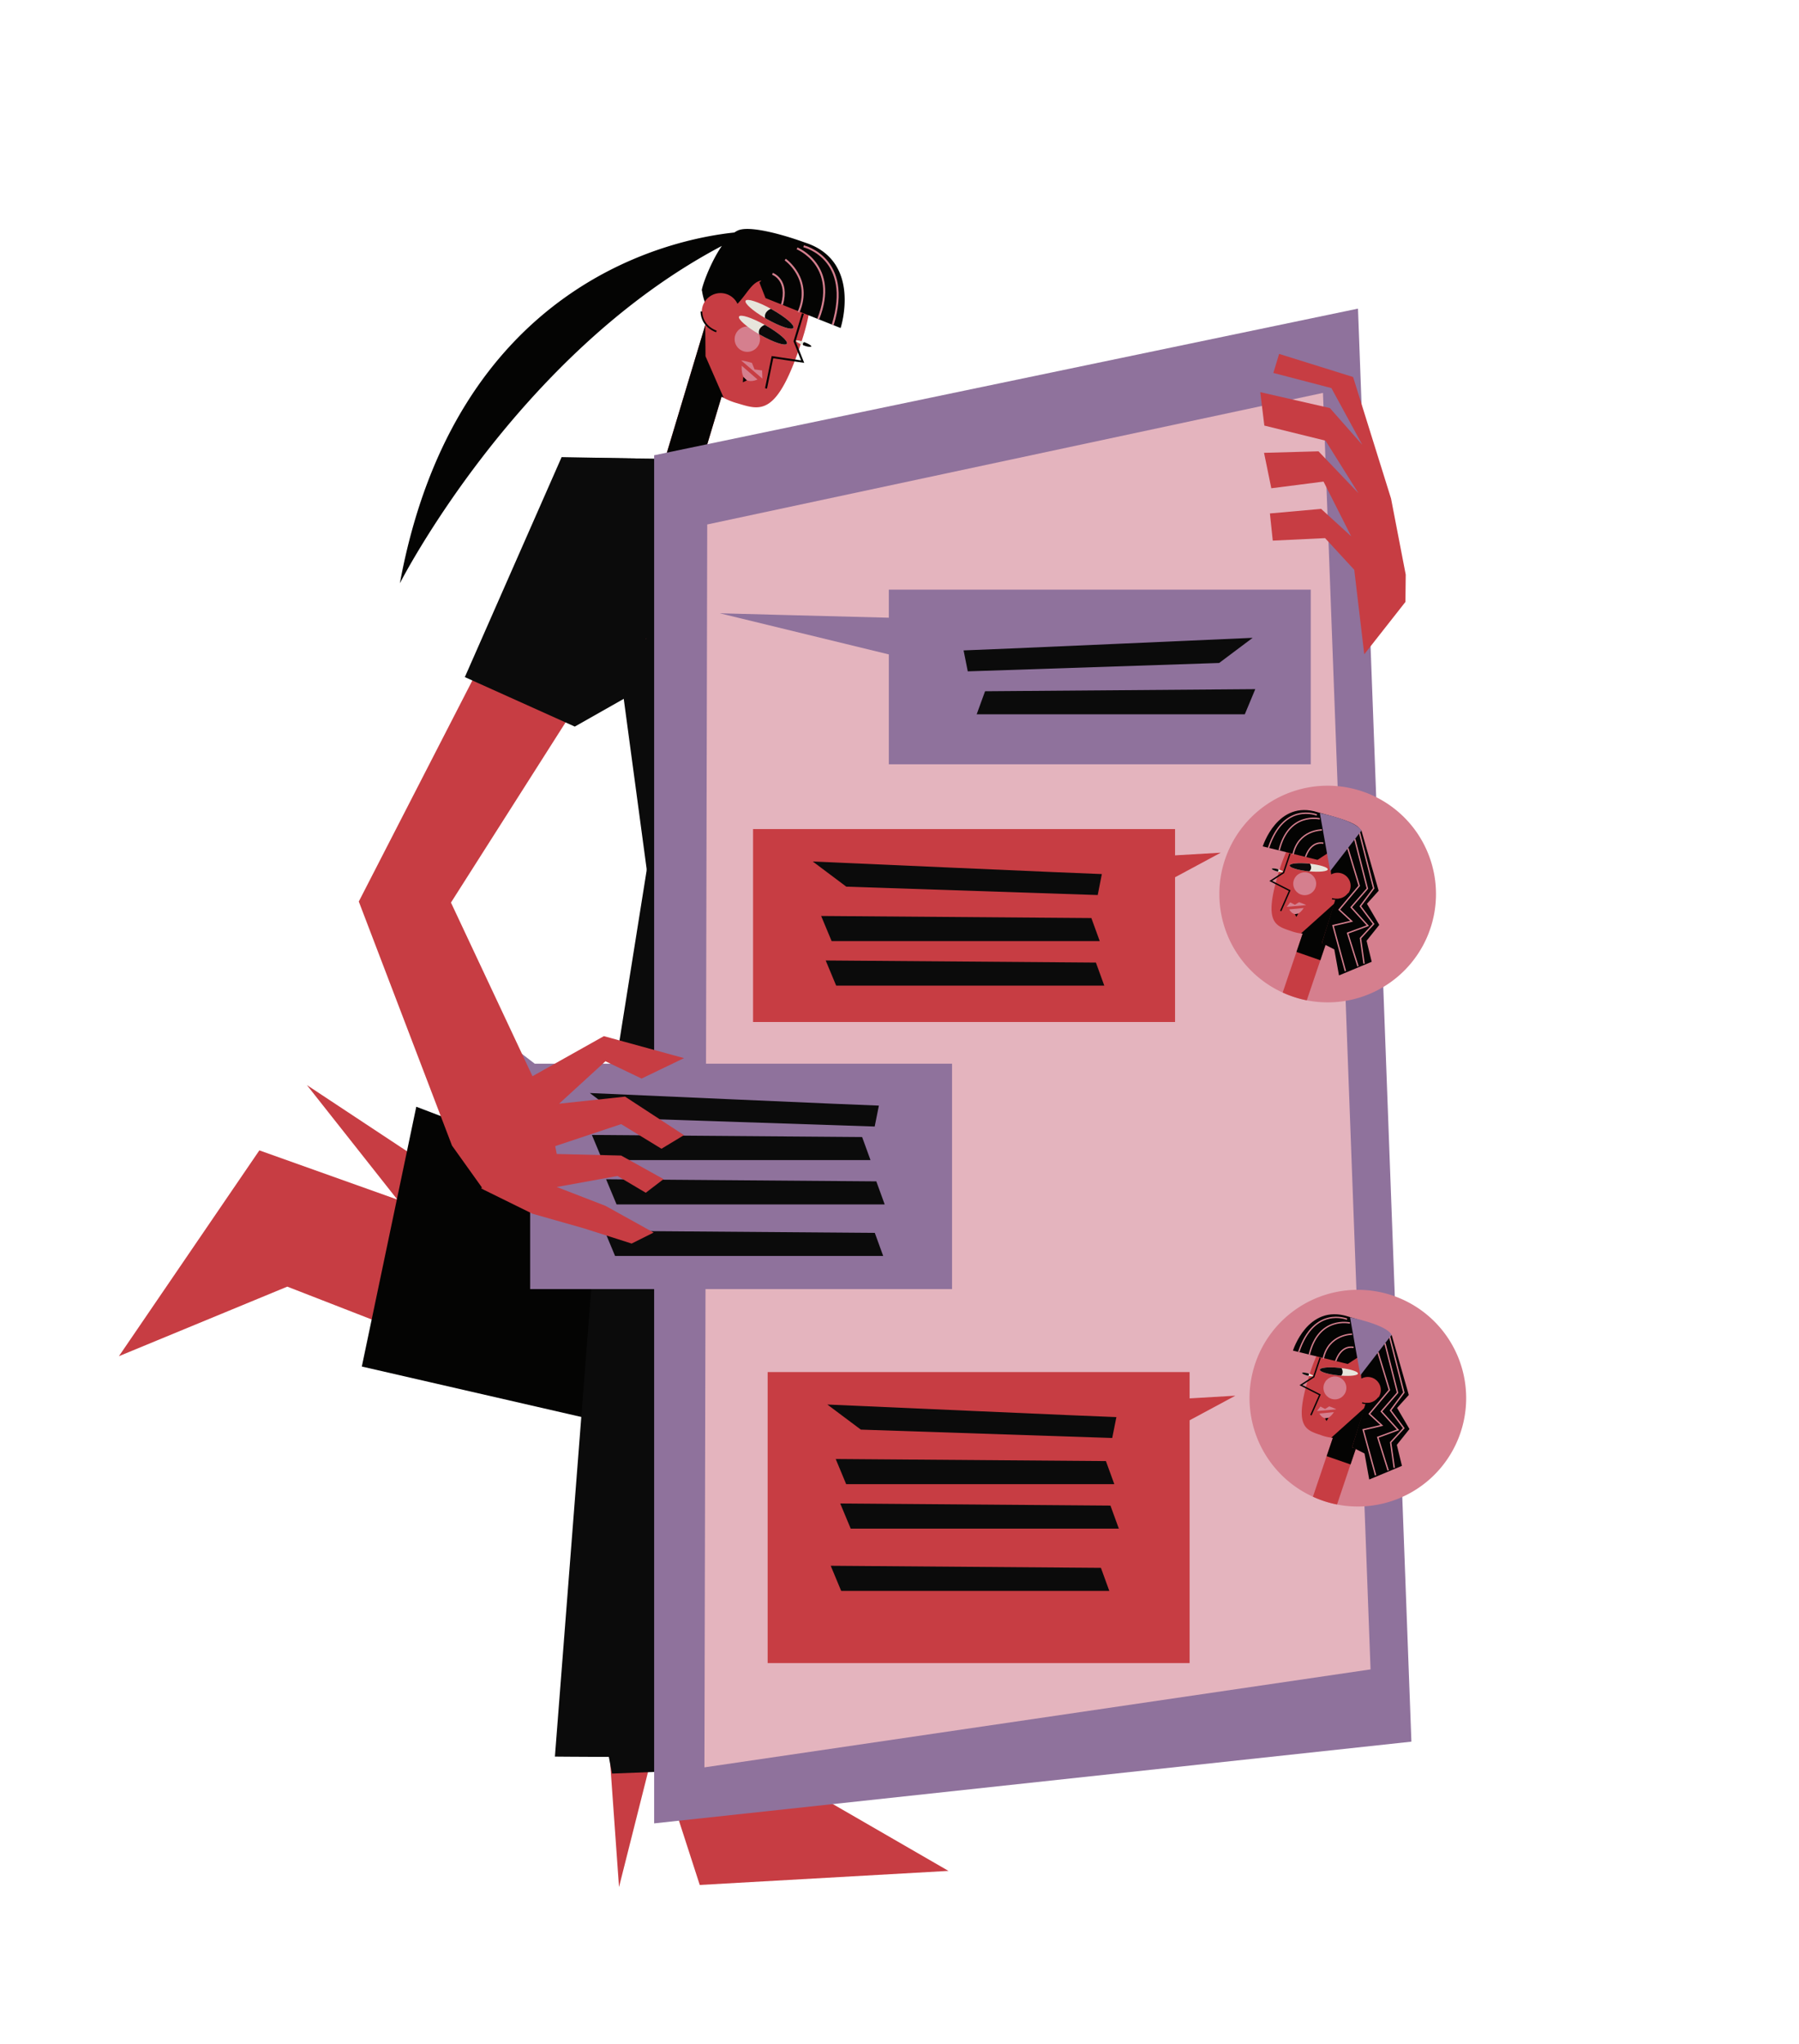 <svg id="Capa_1" data-name="Capa 1" xmlns="http://www.w3.org/2000/svg" viewBox="0 0 1383.19 1571.39"><title>Mesa de trabajo 47</title><polygon points="327.81 1030.69 390.3 936.19 235.96 834.14 305.48 922.15 199.41 884.34 91.44 1042.55 220.88 989.09 327.81 1030.69" fill="#c73d43"/><polygon points="703.38 709.06 874.11 1187.4 278.19 1050.51 320.07 850.79 653.46 978.03 526.22 651.08 689.12 631.86 703.38 709.06" fill="#040403"/><polygon points="575.8 1258.05 462.79 1266.11 475.94 1450.66 503.35 1341.91 538.02 1449.05 729.25 1438.23 607.98 1368.18 575.8 1258.05" fill="#c73d43"/><path d="M499.53,654.37,462.88,884.1l-36.23,466.26s231.92,2.42,227.09-7.24-47.71-700-47.71-700Z" fill="#0b0b0b"/><polygon points="467.72 1348.53 470.54 1363.42 604.62 1358.19 601.4 1347.72 467.72 1348.53" fill="#0b0b0b"/><path d="M548,353.16c-4.22,0-93.37-1.16-93.37-1.16l45.7,339.41,186.83-41.07L698.44,544,675.89,365.27Z" fill="#0b0b0b"/><path d="M616.54,261.83c-19.06,58.85-31.78,53.56-49.51,48.22a50.07,50.07,0,0,1-10.84-4.33c-.47-.27-.93-.55-1.38-.85L534.63,372l-26.71-8,34.33-114.1,0-.15,2.3-7.65,7.24,2.18c.17-.56.34-1.11.52-1.67,10-31.84,25.44-55.08,49.5-48.23C628.23,201.81,626.82,230.07,616.54,261.83Z" fill="#c73d43"/><circle cx="574.58" cy="260.74" r="9.75" fill="#d57f8e"/><path d="M610,252.05c-1.14,2-10.3-1-20.46-6.79l-1.26-.72c-9.49-5.57-16.15-11.44-15-13.37s9.69.82,19.43,6.21l1,.57C603.86,243.72,611.17,250,610,252.05Z" fill="#e7e5dc"/><path d="M569.89,277.12a8.55,8.55,0,0,1,1.46.18c2.63.46,6.79,1.68,6.79,1.68l2,5,5.81.82.22,6.26Z" fill="#d57f8e"/><path d="M570.24,281.12l12.17,10.6S569.55,298.27,570.24,281.12Z" fill="#d57f8e"/><path d="M618.84,186.43c-18.22-6.61-42.86-13.16-51.48-9.27a18.06,18.06,0,0,0-2.73,1.57c-48.56,5.11-214.69,39.41-257.18,269.69,0,0,89.52-176.11,247.55-259.36-9.79,14.15-16.49,34.73-15.25,34.4,0,0,3.15,26.26,19.19,16.69,13.52-8.07,17.24-23.31,26.49-24.48l-1.54,1.5,4.7,12,57.73,23S663.14,200.66,618.84,186.43Z" fill="#040403"/><path d="M610,252.05c-1.14,2-10.3-1-20.46-6.79l-1.26-.72c-1-4.47,3.09-6.61,4.38-7.16l1,.57C603.86,243.72,611.17,250,610,252.05Z" fill="#0a0a0a"/><polygon points="571.47 289.74 574.24 292.4 571.19 293.89 571.47 289.74" fill="#040403"/><polyline points="617.33 241.06 610.91 262.39 617.12 278 593.92 274.57 588.96 298.6" fill="none" stroke="#040403" stroke-miterlimit="10" stroke-width="1.52"/><ellipse cx="617.92" cy="264.18" rx="1.26" ry="6.33" transform="translate(151.68 748.15) rotate(-69.22)" fill="#e7e5dc"/><path d="M618.37,263s-1.65.87-.89,2.35c0,0,4.34,1.91,6.36,1.07C623.84,266.42,624.49,265.41,618.37,263Z" fill="#0a0a0a"/><circle cx="554" cy="239.73" r="14.43" fill="#c73d43"/><path d="M593.92,210.49s12.84,4.43,7.31,23.75" fill="none" stroke="#d57f8e" stroke-miterlimit="10" stroke-width="1.52"/><path d="M603.73,199.54s21.32,14.92,10.22,40.51" fill="none" stroke="#d57f8e" stroke-miterlimit="10" stroke-width="1.52"/><path d="M612.84,190.94s32.61,13.21,16.29,54.24" fill="none" stroke="#d57f8e" stroke-miterlimit="10" stroke-width="1.52"/><path d="M617.86,189.33s38.15,8.93,22.4,60.34" fill="none" stroke="#d57f8e" stroke-miterlimit="10" stroke-width="1.52"/><path d="M550.81,254.8s-11.23-3.38-11.53-15.38" fill="none" stroke="#040403" stroke-miterlimit="10" stroke-width="1.32"/><path d="M556.26,305.49l-.07.23c-.47-.27-.93-.55-1.38-.85L534.63,372l-26.71-8,34.33-114.1,0-.15.2,24.13Z" fill="#040403"/><path d="M605,264.21c-1.14,2-10.3-1-20.46-6.79l-.9-.51c-9.68-5.62-16.52-11.62-15.41-13.58s9.87.88,19.73,6.37l.73.42C598.83,255.88,606.13,262.19,605,264.21Z" fill="#e7e5dc"/><path d="M605,264.21c-1.14,2-10.3-1-20.46-6.79l-.9-.51c-1.16-4.6,3.18-6.73,4.32-7.21l.73.42C598.83,255.88,606.13,262.19,605,264.21Z" fill="#0a0a0a"/><polygon points="1085.18 1338.88 502.95 1401.7 502.95 349.99 1044.11 237.25 1085.18 1338.88" fill="#8f729c"/><polygon points="1053.77 1283.33 541.61 1358.65 543.76 403.18 1017.19 302.04 1053.77 1283.33" fill="#e4b4be"/><polygon points="1041.24 438.03 1018.81 413.68 978.59 415.6 976.39 394.71 1015.77 391.2 1038.91 412.31 1017.61 370.21 977.47 375.35 971.88 348.11 1013.74 346.95 1044.44 379.13 1019.15 338.75 972.11 327.16 968.98 301.47 1022.49 313.68 1047.44 341.99 1023.67 298.34 979.04 286.69 983.47 272.06 1040.35 289.82 1069.53 383.27 1080.82 441.76 1080.59 462.72 1048.94 502.99 1041.24 438.03" fill="#c73d43"/><path d="M1007.8,453.28V587.55H683.38V503.07l-130-31.62s76,2.06,130,3.41V453.28Z" fill="#8f729c"/><path d="M740.87,500c4.83,0,222.26-9.67,222.26-9.67l-25.77,19.33-193.27,6.44Z" fill="#0b0b0b"/><polygon points="757.38 531.39 965.14 529.78 957.09 549.11 750.94 549.11 757.38 531.39" fill="#0b0b0b"/><path d="M938.61,655.49l-35.15,18.9V785.65H579V637.32H903.46v20.23C921.88,656.49,938.61,655.49,938.61,655.49Z" fill="#c73d43"/><path d="M847.17,671.94c-4.83,0-222.26-9.66-222.26-9.66l25.77,19.33L844,688.05Z" fill="#0b0b0b"/><polygon points="839.12 705.76 631.36 704.15 639.41 723.48 845.56 723.48 839.12 705.76" fill="#0b0b0b"/><polygon points="842.61 739.97 634.85 738.36 642.9 757.69 849.05 757.69 842.61 739.97" fill="#0b0b0b"/><path d="M732,817.72V991H407.6V827.53c-8.21-11.68-19-26.92-19.24-27.28l22.8,17.47Z" fill="#8f729c"/><path d="M675.74,849.93c-4.83,0-222.26-9.67-222.26-9.67l25.77,19.33L672.52,866Z" fill="#0b0b0b"/><polygon points="662.86 874.09 455.09 872.48 463.15 891.8 669.3 891.8 662.86 874.09" fill="#0b0b0b"/><polygon points="673.77 908.16 466 906.55 474.06 925.88 680.21 925.88 673.77 908.16" fill="#0b0b0b"/><polygon points="672.61 947.77 464.85 946.16 472.9 965.49 679.05 965.49 672.61 947.77" fill="#0b0b0b"/><path d="M1104.08,687.26A83.28,83.28,0,1,1,1020.81,604,83.27,83.27,0,0,1,1104.08,687.26Z" fill="#d57f8e"/><path d="M1028.18,683.25c7.18-22.15,7.83-41.59-8.62-47.43-18-6.4-28.66,10.23-35.66,32.44-13,41.15-3.61,43.29,8.62,47.43a35.11,35.11,0,0,0,7.92,1.92c.37,0,.75.07,1.13.08l-4.78,14.12L986.22,763a83,83,0,0,0,18.52,6l10.42-30.78,4.16-12.28,13.48-39.82-5-1.69C1027.93,684,1028.05,683.65,1028.18,683.25Z" fill="#c73d43"/><circle cx="1003.15" cy="679.35" r="8.81" fill="#d57f8e"/><path d="M1020.9,668.34c-.15,1.56-6.45,2.2-14.21,1.49l-.76-.08c-8.1-.83-14.54-2.81-14.37-4.42s6.87-2.24,15-1.41l.61.06C1015,664.85,1021.07,666.77,1020.9,668.34Z" fill="#e7e5dc"/><path d="M1004.23,695.82a6.05,6.05,0,0,0-.91-.49c-1.68-.8-4.53-1.79-4.53-1.79l-3.15,2L992,693.67l-2.66,3.46Z" fill="#d57f8e"/><path d="M1002.41,698l-11.21,1.1S995.86,708,1002.41,698Z" fill="#d57f8e"/><path d="M1006.69,669.83l-.76-.08c-8.1-.83-14.54-2.81-14.37-4.42s6.87-2.24,15-1.41l.61.06C1007.59,664.72,1009.2,667.68,1006.69,669.83Z" fill="#0a0a0a"/><polygon points="998.22 702.35 995.57 702.74 996.7 704.82 998.22 702.35" fill="#040403"/><polyline points="991.85 656.14 986.87 670.85 977.03 677.21 991.6 684.65 984.7 700.31" fill="none" stroke="#040403" stroke-miterlimit="10" stroke-width="1.06"/><path d="M986.43,670.14c-.11.44-1.86.36-4-.14l-.49-.13c-2.36-.61-4.17-1.49-4.05-2s2.14-.35,4.49.27l.4.11C984.94,668.89,986.54,669.7,986.43,670.14Z" fill="#e7e5dc"/><path d="M982.43,670l-.49-.13c-2.36-.61-4.17-1.49-4.05-2s2.14-.35,4.49.27l.4.11A1.41,1.41,0,0,1,982.43,670Z" fill="#0a0a0a"/><path d="M1060.48,711,1051,694.75l9-10-13.23-46.23-1-1.11c-3.74-5.61-19.85-9.42-32.62-13-31-9.86-42.26,26.26-42.26,26.26L1013,661l7.53-4.91-.27-1.48c4.79,4.41.73,14.57,5.15,24.63,1.25,2.84,2.91,4.22,4.71,4.68l-3.56,8L1016.33,725l9.56,4.84,3.62,20,25.15-10.48-3.94-16.14Z" fill="#040403"/><circle cx="1028.38" cy="681" r="10.07" fill="#c73d43"/><polyline points="1041.62 644.99 1051.33 683.07 1038.86 697.45 1051.67 711.59 1036.13 717.33 1044.1 742.82" fill="none" stroke="#d57f8e" stroke-miterlimit="10" stroke-width="1.06"/><polyline points="1036.26 651.97 1045.05 680.95 1029.63 699.32 1039.23 708.17 1024.9 711.52 1034.44 746.55" fill="none" stroke="#d57f8e" stroke-miterlimit="10" stroke-width="1.06"/><polyline points="1045.18 639.79 1056.18 682.91 1045.93 696.64 1056.11 710.29 1046 721.26 1048.78 740.8" fill="none" stroke="#d57f8e" stroke-miterlimit="10" stroke-width="1.06"/><path d="M1017.53,648.23s-9.1-2.68-13.77,10.54" fill="none" stroke="#d57f8e" stroke-miterlimit="10" stroke-width="1.06"/><path d="M1016.38,638s-18.15-.14-22.2,18.89" fill="none" stroke="#d57f8e" stroke-miterlimit="10" stroke-width="1.06"/><path d="M1014.68,629.47s-23.88-5.68-31.2,24.23" fill="none" stroke="#d57f8e" stroke-miterlimit="10" stroke-width="1.06"/><path d="M1012.48,626.52s-25.29-10.36-37.14,25.23" fill="none" stroke="#d57f8e" stroke-miterlimit="10" stroke-width="1.06"/><path d="M1024.1,690.85s7.74,2.62,12.77-4.07" fill="none" stroke="#040403" stroke-miterlimit="10" stroke-width="0.92"/><path d="M1016.33,725l3,.9-4.16,12.28-18.37-6.39,4.78-14.12c-.38,0-.76,0-1.13-.08l0-.15,1.66-1.49,20.78-18.65,3.12-2.81Z" fill="#040403"/><path d="M949.8,1072.93l-35.15,18.9v186.66H590.22V1054.75H914.65V1075Z" fill="#c73d43"/><path d="M858.36,1089.38c-4.83,0-222.26-9.67-222.26-9.67L661.87,1099l193.27,6.44Z" fill="#0b0b0b"/><polygon points="850.31 1123.2 642.54 1121.59 650.59 1140.92 856.75 1140.92 850.31 1123.2" fill="#0b0b0b"/><polygon points="853.79 1157.41 646.03 1155.8 654.08 1175.13 860.24 1175.13 853.79 1157.41" fill="#0b0b0b"/><polygon points="846.47 1205.28 638.71 1203.67 646.76 1223 852.91 1223 846.47 1205.28" fill="#0b0b0b"/><path d="M1127.29,1074.84a83.34,83.34,0,0,1-99.34,81.73,81.88,81.88,0,0,1-18.53-6,83.28,83.28,0,1,1,117.87-75.77Z" fill="#d57f8e"/><path d="M1052.82,1072.6l3.18,1.08-1.54,4.55-.07.21-11.86,35.07-.18.52-4,11.76L1028,1156.57a81.88,81.88,0,0,1-18.53-6L1020,1119.4l4.78-14.12c-.38,0-.75,0-1.12-.08a35,35,0,0,1-7.92-1.92c-11.06-3.74-19.77-5.85-11.78-36.58.44-1.66.92-3.4,1.45-5.24.35-1.19.71-2.42,1.1-3.69.16-.52.33-1,.49-1.59a3.38,3.38,0,0,0,.11-.34,116.69,116.69,0,0,1,4.95-13.13,68.06,68.06,0,0,1,3.65-7c6-9.84,13.72-15.51,24.08-13.2l.06,0a25.75,25.75,0,0,1,2.93.85c9.18,3.26,13,10.76,13.4,20.6,0,.37,0,.73,0,1.11a63.43,63.43,0,0,1-1.57,13.88c-.07.3-.13.61-.21.92-.77,3.47-1.77,7.06-3,10.73l-.06.2c-.13.39-.25.78-.38,1.15Z" fill="#c73d43"/><circle cx="1026.36" cy="1066.94" r="8.81" fill="#d57f8e"/><path d="M1044.11,1055.93c-.15,1.47-5.75,2.12-12.9,1.59l-2.07-.18c-8.1-.83-14.54-2.81-14.37-4.42s6.86-2.24,15-1.41c.58.06,1.15.12,1.71.2C1038.73,1052.62,1044.27,1054.44,1044.11,1055.93Z" fill="#e7e5dc"/><path d="M1027.43,1083.41a5.88,5.88,0,0,0-.9-.49c-1.68-.8-4.54-1.79-4.54-1.79l-3.14,2-3.64-1.88-2.65,3.46Z" fill="#d57f8e"/><path d="M1025.61,1085.54l-11.2,1.1S1019.07,1095.57,1025.61,1085.54Z" fill="#d57f8e"/><path d="M1031.21,1057.52l-2.07-.18c-8.1-.83-14.54-2.81-14.37-4.42s6.86-2.24,15-1.41c.58.06,1.15.12,1.71.2C1032.06,1052.81,1033.14,1055.42,1031.21,1057.52Z" fill="#0a0a0a"/><polygon points="1021.43 1089.94 1018.78 1090.33 1019.91 1092.41 1021.43 1089.94" fill="#040403"/><polyline points="1015.06 1043.73 1010.08 1058.44 1000.24 1064.8 1014.81 1072.24 1007.9 1087.9" fill="none" stroke="#040403" stroke-miterlimit="10" stroke-width="1.06"/><path d="M1009.64,1057.73c-.11.42-1.73.37-3.75-.09l-.74-.18c-2.36-.61-4.17-1.49-4-2s2.13-.35,4.49.27l.62.17C1008.26,1056.54,1009.75,1057.3,1009.64,1057.73Z" fill="#e7e5dc"/><path d="M1005.89,1057.64l-.74-.18c-2.36-.61-4.17-1.49-4-2s2.13-.35,4.49.27l.62.17A1.53,1.53,0,0,1,1005.89,1057.64Z" fill="#0a0a0a"/><path d="M1083.69,1098.56l-9.51-16.22,9-10-13.22-46.23-.83,1.14h0c-3.74-5.6-20-11.68-32.76-15.23-31-9.86-42.26,26.26-42.26,26.26l42.13,10.26,7.53-4.91-.27-1.48c4.79,4.41.73,14.57,5.15,24.63,1.25,2.84,2.91,4.21,4.7,4.68h0l-.49,1.09-2.65,5.94-.17.37-.24.55-.93,3-9.29,30.11,2.81,1.42,2.3,1.17,4.45,2.25,3.62,20,25.15-10.48-3.94-16.14Z" fill="#040403"/><circle cx="1051.59" cy="1068.59" r="10.07" fill="#c73d43"/><polyline points="1064.83 1032.58 1074.54 1070.66 1062.07 1085.04 1074.88 1099.18 1059.34 1104.91 1067.31 1130.41" fill="none" stroke="#d57f8e" stroke-miterlimit="10" stroke-width="1.06"/><polyline points="1059.47 1039.56 1068.26 1068.54 1052.84 1086.91 1062.44 1095.76 1048.11 1099.11 1057.65 1134.14" fill="none" stroke="#d57f8e" stroke-miterlimit="10" stroke-width="1.06"/><polyline points="1068.39 1027.38 1079.39 1070.5 1069.14 1084.23 1079.32 1097.88 1069.21 1108.85 1071.99 1128.39" fill="none" stroke="#d57f8e" stroke-miterlimit="10" stroke-width="1.06"/><path d="M1040.73,1035.82s-9.09-2.68-13.76,10.54" fill="none" stroke="#d57f8e" stroke-miterlimit="10" stroke-width="1.06"/><path d="M1039.58,1025.63s-18.15-.14-22.19,18.89" fill="none" stroke="#d57f8e" stroke-miterlimit="10" stroke-width="1.06"/><path d="M1037.89,1017.06s-23.88-5.68-31.21,24.23" fill="none" stroke="#d57f8e" stroke-miterlimit="10" stroke-width="1.06"/><path d="M1035.68,1014.11s-25.29-10.36-37.13,25.23" fill="none" stroke="#d57f8e" stroke-miterlimit="10" stroke-width="1.06"/><path d="M1047.3,1078.44s7.75,2.62,12.78-4.07" fill="none" stroke="#040403" stroke-miterlimit="10" stroke-width="0.92"/><path d="M1042.19,1114.5h0l.12-1-2.77-.84,9.72-30.5-.43.39-2.7,2.42-20.78,18.64-1.65,1.49-.05.16c.37,0,.75.06,1.12.07L1020,1119.4l18.38,6.39,3.8-11.23C1042.22,1114.19,1042.26,1113.82,1042.19,1114.5Z" fill="#040403"/><polygon points="477.58 864.16 426.86 881.08 428.06 887.12 477.58 888.32 510.2 906.44 496.51 916.91 474.76 904.03 428.06 912.48 465.51 926.98 502.55 947.51 485.64 955.97 449 944.29 409.34 933.02 372.48 914.87 371.67 914.47 370.4 912.69 347.53 880.67 275.86 693.04 425.64 401.53 452.22 379.79 481.21 399.92 496.91 490.92 447.39 535.61 346.73 693.85 409.41 827.33 464.3 796.52 525.9 813.43 493.29 829.13 465.51 815.85 429.87 848.46 480.6 843.03 525.9 872.62 508.59 883.09 477.58 864.16" fill="#c73d43"/><polygon points="371.67 914.47 370.08 913.69 370.4 912.69 371.67 914.47" fill="#c73d43"/><path d="M372.48,914.87a3.2,3.2,0,0,1-.79-.38l0,0Z" fill="#c73d43"/><polygon points="357.4 520.51 441.95 558.56 482.42 535.61 498.12 486.69 501.14 395.49 490.88 352.47 431.81 351.4 357.4 520.51" fill="#0b0b0b"/><path d="M1069.93,1026.15l-24,31.11-7.93-44.62S1066.12,1018.32,1069.93,1026.15Z" fill="#8f729c"/><path d="M1046.72,638.56l-24,31.11-7.93-44.62S1042.91,630.73,1046.72,638.56Z" fill="#8f729c"/></svg>